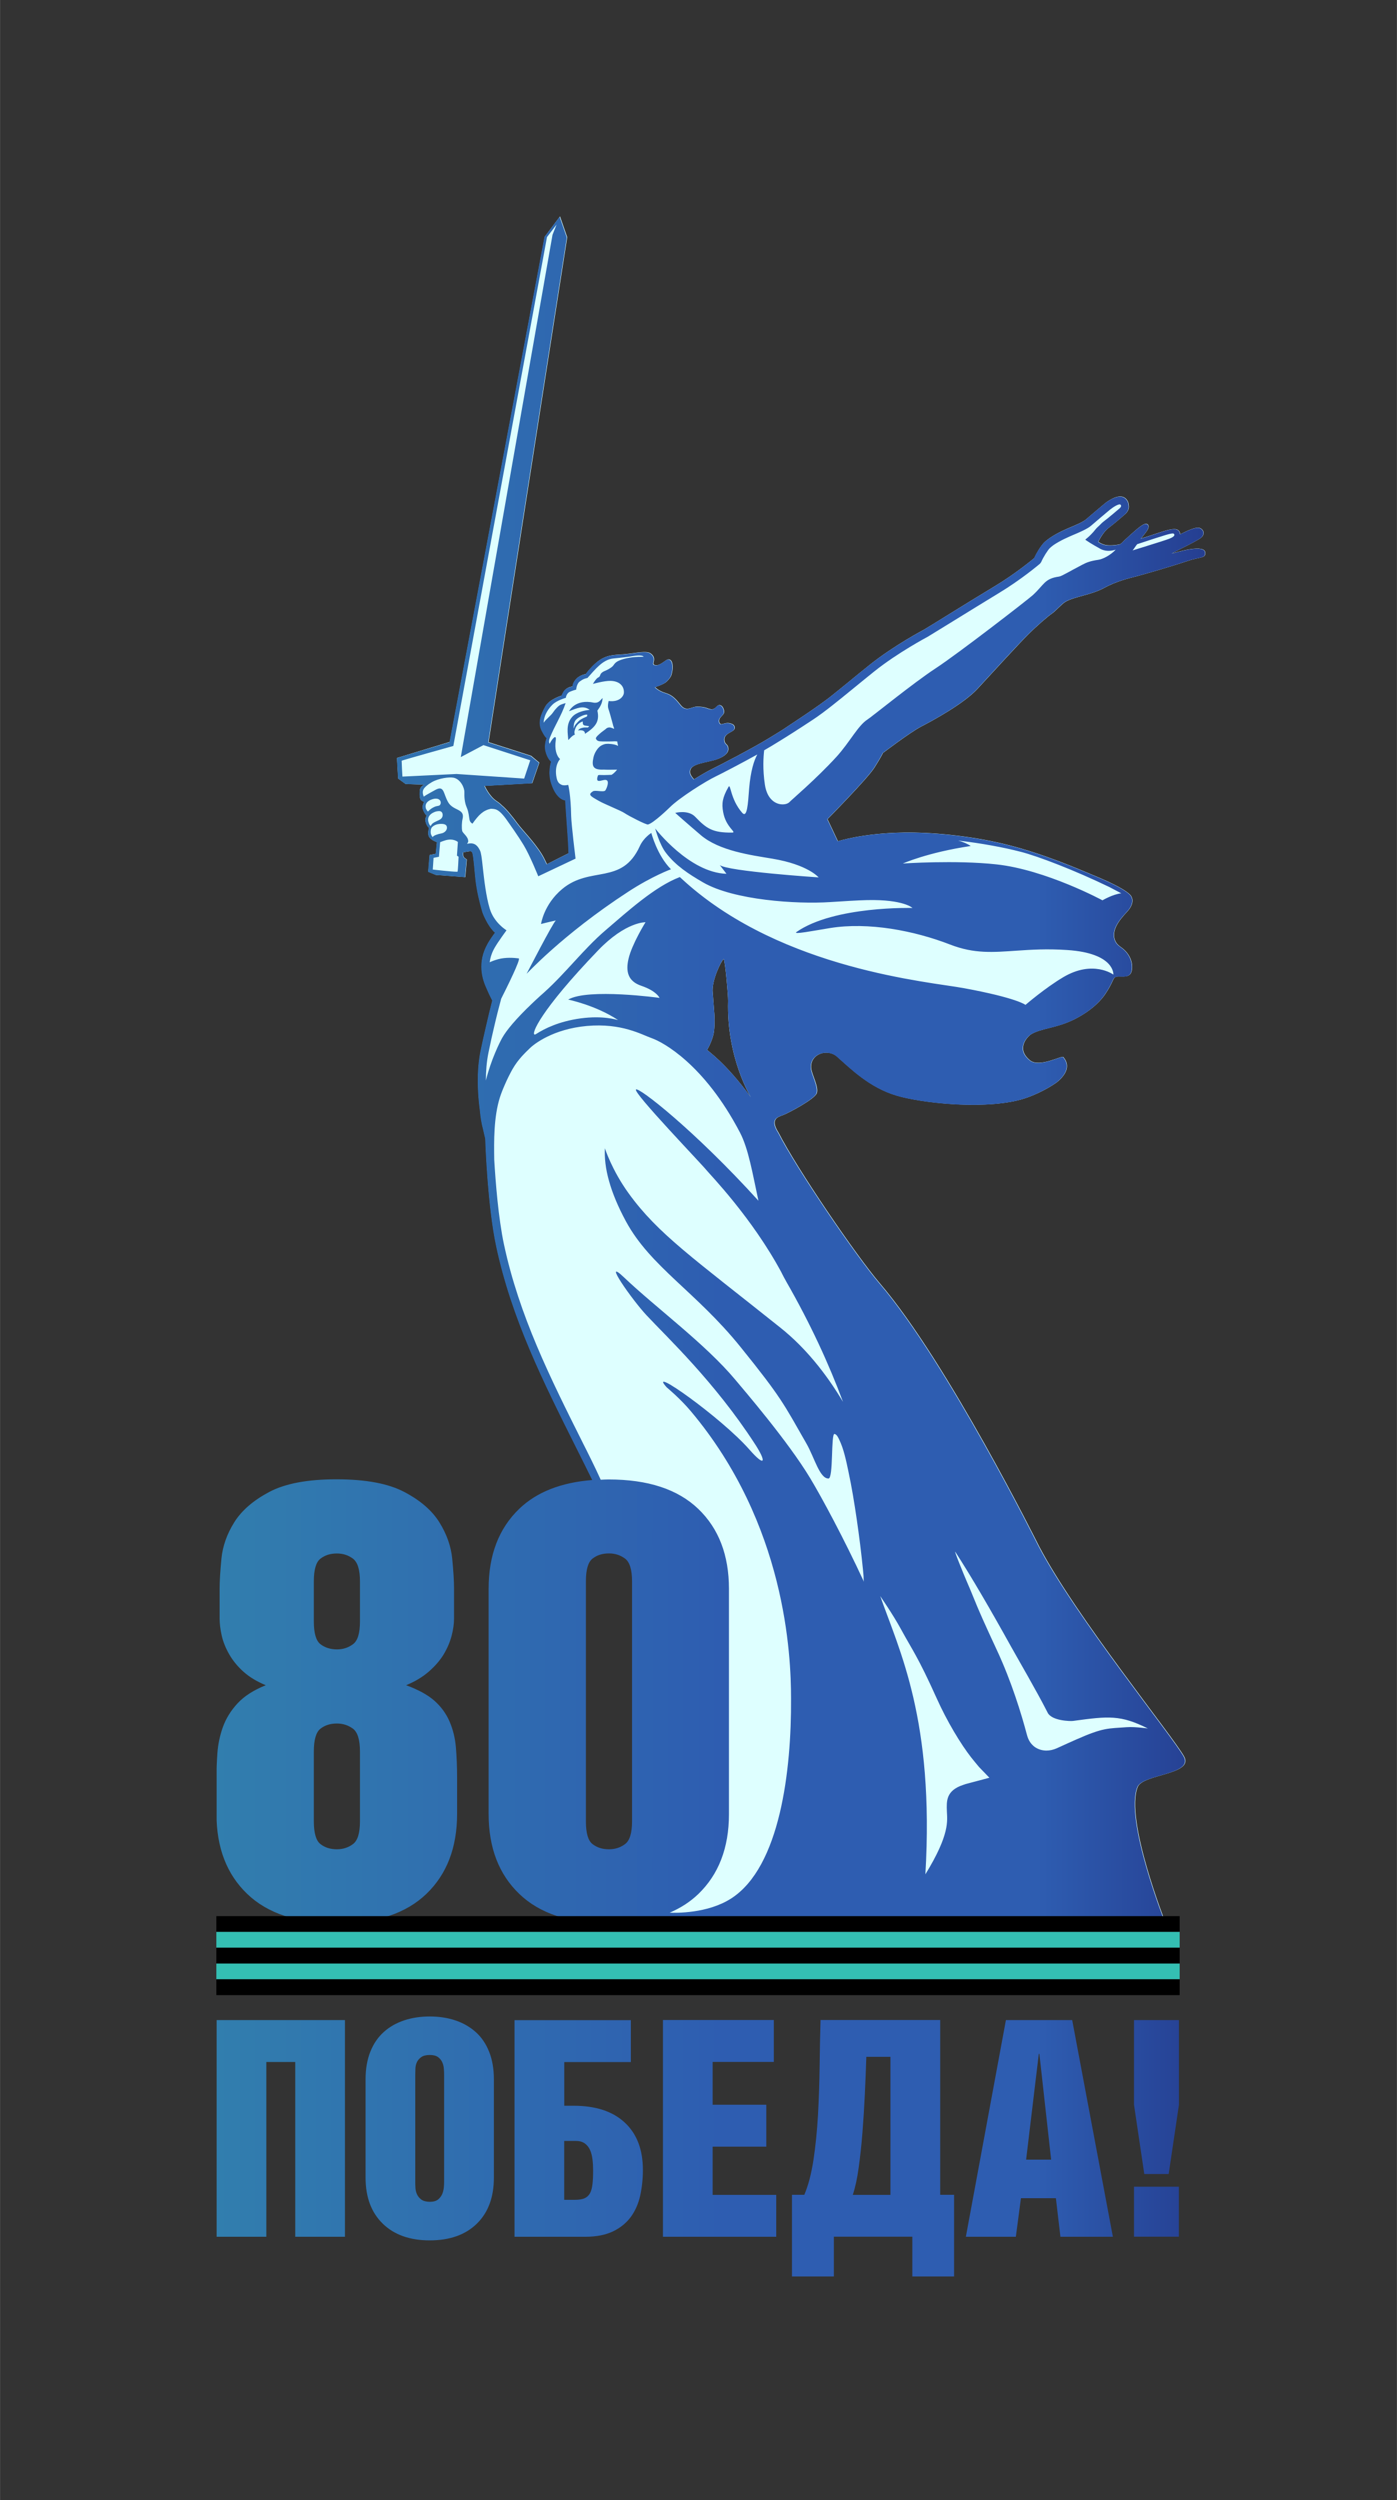 <svg version="1.1" xmlns="http://www.w3.org/2000/svg" xmlns:xlink="http://www.w3.org/1999/xlink" width="196.97px" height="352.44px" viewBox="0,0,143.062,256"><rect x="0" y="0" width="143.062" height="256" fill="#333333" stroke="none"/><defs><clipPath id="clip-1"><rect x="0" y="0" width="196.97" height="352.44" id="SVGID_00000004512066061304615810000003440807674792003775_" fill="none"></rect></clipPath><clipPath id="clip-2"><path d="M159.97,315.46h6.33v-7.05h-6.33zM30.56,284.91v30.56h7.01v-24.65h4.08v24.65h7.01v-30.56zM79.59,301.95h1.61c0.54,0 0.97,0.12 1.3,0.36c0.33,0.24 0.57,0.55 0.74,0.93c0.17,0.38 0.28,0.82 0.34,1.32c0.06,0.5 0.09,1.01 0.09,1.55c0,0.77 -0.03,1.41 -0.09,1.93c-0.06,0.52 -0.17,0.95 -0.34,1.27c-0.17,0.33 -0.43,0.57 -0.76,0.72c-0.34,0.16 -0.81,0.23 -1.4,0.23h-1.49zM72.58,284.91v30.56h9.99c1.56,0 2.86,-0.26 3.91,-0.76c1.05,-0.51 1.88,-1.19 2.51,-2.04c0.62,-0.85 1.06,-1.85 1.32,-3c0.25,-1.15 0.38,-2.36 0.38,-3.63c0,-2.86 -0.85,-5.09 -2.55,-6.67c-1.7,-1.59 -4.11,-2.38 -7.22,-2.38h-1.32v-6.16h9.39v-5.91h-16.41zM93.52,284.91v30.56h15.98v-5.91h-8.97v-6.8h7.57v-5.91h-7.57v-6.04h8.63v-5.91h-15.64zM121.13,305.73c0.21,-1.53 0.39,-3.17 0.53,-4.93c0.14,-1.76 0.25,-3.56 0.34,-5.42c0.08,-1.86 0.16,-3.62 0.21,-5.29h3.4v19.47h-5.31c0.34,-1.02 0.62,-2.3 0.83,-3.83M115.75,284.91c-0.06,2.04 -0.1,4.22 -0.13,6.54c-0.03,2.32 -0.11,4.61 -0.23,6.86c-0.13,2.25 -0.34,4.36 -0.64,6.33c-0.3,1.97 -0.73,3.6 -1.29,4.91h-1.74v11.52h5.91v-5.61h11.07v5.61h5.89v-11.52h-1.96v-24.65h-16.88zM146.54,289.67h0.08l1.66,14.92h-3.53zM141.9,284.91l-5.65,30.56h7.05l0.72,-5.44h4.93l0.64,5.44h7.4l-5.74,-30.56zM159.97,284.91v11.94l1.45,9.77h3.44l1.45,-9.77v-11.94zM59.43,310.22c-0.28,-0.21 -0.49,-0.47 -0.62,-0.77c-0.13,-0.3 -0.2,-0.61 -0.21,-0.94c-0.02,-0.32 -0.02,-0.59 -0.02,-0.79v-15.09c0,-0.26 0.01,-0.55 0.02,-0.87c0.01,-0.32 0.08,-0.63 0.21,-0.91c0.13,-0.28 0.33,-0.52 0.62,-0.72c0.28,-0.2 0.68,-0.3 1.19,-0.3c0.51,0 0.9,0.1 1.17,0.3c0.27,0.2 0.47,0.44 0.59,0.72c0.13,0.28 0.21,0.59 0.23,0.91c0.03,0.33 0.04,0.62 0.04,0.87v15.09c0,0.2 -0.01,0.46 -0.04,0.79c-0.03,0.33 -0.11,0.64 -0.23,0.94c-0.13,0.3 -0.33,0.55 -0.59,0.77c-0.27,0.21 -0.66,0.32 -1.17,0.32c-0.51,-0.01 -0.9,-0.11 -1.19,-0.32M57.01,284.95c-1.11,0.37 -2.06,0.91 -2.87,1.64c-0.81,0.72 -1.44,1.64 -1.89,2.76c-0.45,1.12 -0.68,2.42 -0.68,3.89v13.9c0,2.75 0.81,4.91 2.42,6.48c1.61,1.57 3.83,2.36 6.63,2.36c2.83,0 5.05,-0.79 6.65,-2.36c1.6,-1.57 2.4,-3.73 2.4,-6.48v-13.9c0,-1.47 -0.23,-2.77 -0.68,-3.89c-0.45,-1.12 -1.08,-2.04 -1.89,-2.76c-0.81,-0.72 -1.76,-1.27 -2.87,-1.64c-1.1,-0.37 -2.31,-0.55 -3.61,-0.55c-1.3,0 -2.51,0.18 -3.61,0.55M45.21,260.09c-0.63,-0.49 -0.94,-1.56 -0.94,-3.23v-9.82c0,-1.66 0.31,-2.74 0.94,-3.23c0.63,-0.49 1.4,-0.73 2.31,-0.73c0.86,0 1.61,0.25 2.27,0.73c0.65,0.49 0.99,1.56 0.99,3.23v9.82c0,1.67 -0.33,2.74 -0.99,3.23c-0.66,0.49 -1.42,0.73 -2.27,0.73c-0.91,0 -1.68,-0.24 -2.31,-0.73M45.21,231.9c-0.63,-0.49 -0.94,-1.56 -0.94,-3.21v-5.65c0,-1.66 0.31,-2.73 0.94,-3.21c0.63,-0.49 1.4,-0.73 2.31,-0.73c0.86,0 1.61,0.24 2.27,0.73c0.65,0.49 0.99,1.56 0.99,3.21v5.65c0,1.66 -0.33,2.73 -0.99,3.21c-0.66,0.49 -1.42,0.73 -2.27,0.73c-0.91,-0.01 -1.68,-0.25 -2.31,-0.73M37.97,210.43c-2.26,1.2 -3.9,2.63 -4.93,4.28c-1.03,1.66 -1.63,3.36 -1.8,5.1c-0.17,1.74 -0.26,3.16 -0.26,4.24v4.2c0,0.74 0.1,1.56 0.3,2.44c0.2,0.89 0.56,1.77 1.07,2.66c0.51,0.88 1.18,1.7 2.01,2.44c0.83,0.74 1.87,1.37 3.13,1.89c-1.71,0.69 -3.04,1.54 -3.99,2.57c-0.95,1.03 -1.63,2.14 -2.06,3.34c-0.43,1.2 -0.68,2.42 -0.77,3.64c-0.09,1.23 -0.13,2.38 -0.13,3.47v5.14c0,4.74 1.44,8.5 4.33,11.27c2.88,2.77 7.1,4.16 12.64,4.16c5.54,0 9.75,-1.38 12.64,-4.16c2.88,-2.77 4.33,-6.53 4.33,-11.27v-5.14c0,-1.54 -0.06,-2.97 -0.17,-4.28c-0.11,-1.31 -0.42,-2.53 -0.9,-3.64c-0.49,-1.12 -1.2,-2.09 -2.14,-2.92c-0.94,-0.83 -2.27,-1.55 -3.98,-2.18c1.26,-0.52 2.33,-1.16 3.21,-1.93c0.88,-0.77 1.59,-1.59 2.1,-2.44c0.51,-0.86 0.88,-1.73 1.11,-2.61c0.23,-0.89 0.34,-1.7 0.34,-2.44v-4.2c0,-1.08 -0.09,-2.5 -0.26,-4.24c-0.17,-1.74 -0.77,-3.44 -1.8,-5.1c-1.03,-1.66 -2.67,-3.09 -4.93,-4.28c-2.26,-1.2 -5.44,-1.8 -9.56,-1.8c-4.09,-0.01 -7.27,0.59 -9.53,1.79M90.25,119.35c-2.54,5.55 -6.96,2.7 -10.96,6.05c-2.59,2.17 -2.97,4.92 -2.97,4.92c0,0 1.11,-0.29 2.09,-0.5c-0.47,0.42 -4.02,7.34 -4.12,7.51c-0.1,0.17 4.95,-5.46 14.36,-11.58c3.38,-2.2 6,-3.15 6,-3.15c-1.96,-1.96 -2.77,-5.12 -2.77,-5.12c0,0 -1.07,0.64 -1.63,1.87M81.24,101.53c0.39,-0.43 1.12,-0.69 1.35,-0.73c0.23,-0.04 0.27,0.03 0.27,0.03c-0.02,0.08 -0.05,0.15 -0.07,0.23c0,0 -0.83,0.31 -1.16,0.65c-0.34,0.34 -0.54,0.57 -0.6,0.75c-0.05,0.18 -0.1,0.28 -0.1,0.28c0,0 -0.08,-0.77 0.31,-1.21M83.8,99.11c-2.68,-0.59 -3.53,1.2 -3.53,1.2c1.08,-0.4 1.99,-0.89 2.92,-0.19c-0.62,0.06 -1.86,0.26 -2.52,1.04c-0.88,1.04 -0.55,2.34 -0.51,3.18c0.01,0.14 0.46,-0.59 0.93,-0.72c-0.09,-0.31 -0.08,-0.43 0.04,-0.78c0.16,-0.56 0.64,-0.96 1.08,-1.09c-0.05,0.67 0.25,0.56 0.9,0.66c-0.05,0.07 -0.1,0.13 -0.16,0.19c-0.08,0 -0.17,0 -0.25,0c-0.17,0 -0.33,0 -0.49,0.04c-0.22,0.05 -0.47,0.1 -0.67,0.38c0.6,-0.09 1,0.04 0.98,0.48c1.43,-0.94 2.11,-1.69 1.75,-3.27c0.43,-0.6 0.69,-1.04 0.74,-1.79c-0.43,0.44 -0.57,0.72 -1.21,0.67M124.17,225.11c0,0 1.81,2.62 2.9,4.62c1.61,2.97 2.39,3.85 5.08,9.83c1.46,3.25 3.37,6.4 4.83,8.28c0.46,0.59 0.86,1.05 1.16,1.41l1.43,1.48l-3.35,0.89c-0.11,0.04 -0.23,0.08 -0.35,0.12c-2.43,0.8 -2.35,2.3 -2.3,3.7c0.05,1.35 0.46,3.23 -3.03,8.91c1.28,-21.76 -3.68,-31.57 -6.37,-39.24M83.59,260.09c-0.63,-0.48 -0.94,-1.56 -0.94,-3.22v-33.83c0,-1.66 0.31,-2.73 0.94,-3.22c0.63,-0.49 1.4,-0.73 2.31,-0.73c0.86,0 1.61,0.24 2.27,0.73c0.66,0.49 0.99,1.56 0.99,3.22v33.83c0,1.66 -0.33,2.73 -0.99,3.22c-0.66,0.49 -1.41,0.73 -2.27,0.73c-0.91,0 -1.68,-0.24 -2.31,-0.73M144.88,244.73c-0.79,-2.99 -2.19,-7.57 -4.25,-11.99c-3.25,-6.98 -2.88,-6.55 -4.31,-9.83c-0.24,-0.55 -1.87,-4.52 -1.54,-4.01c2.21,3.41 4.93,8.08 7.82,13.29c1.02,1.84 3.7,6.42 5.19,9.37c0.59,1.16 3.24,1.21 3.57,1.16c5.02,-0.69 6.7,-0.87 10.56,1.06c0,0 -0.36,-0.05 -0.86,-0.1c-0.65,-0.07 -1.52,-0.13 -2.13,-0.08c-2.63,0.2 -3.23,0.02 -7.14,1.75c-0.56,0.25 -1.64,0.73 -2.73,1.23c-0.47,0.21 -0.97,0.32 -1.45,0.32c-1.22,-0.01 -2.34,-0.7 -2.73,-2.17M82.26,203.59c-4.63,-9.24 -9.01,-17.98 -11.17,-28.09c-0.78,-3.68 -1.18,-8.72 -1.37,-11.93c-0.04,-2.64 -0.08,-6 0.8,-8.8c0.26,-0.83 0.98,-2.57 1.79,-4c0.82,-1.43 1.83,-2.33 2.4,-2.9c0.61,-0.61 3.31,-2.74 8.08,-3.17c4.9,-0.44 7.72,1.22 9.19,1.74c1.43,0.5 7.32,3.56 12.4,13.28c1.21,2.31 1.78,5.79 2.61,9.63c-9.01,-9.93 -16.98,-16.15 -17.28,-15.68c-0.34,0.52 9.23,10.46 9.97,11.39c0.43,0.54 6.44,6.71 10.59,14.47c0.01,0.02 0.02,0.03 0.02,0.05c0.2,0.4 0.41,0.79 0.63,1.18c3.4,5.93 6.01,11.61 8,16.96c-2.39,-4.01 -5.32,-7.67 -8.85,-10.48c-12.25,-9.78 -17.24,-13.2 -21.38,-18.92c-2.39,-3.3 -3.36,-6.37 -3.36,-6.37c-0.15,2.69 0.69,6.1 2.97,10.31c3.47,6.41 9.87,9.92 16.15,17.7c5.84,7.23 6.12,8.07 9.3,13.62c1.14,1.98 1.86,4.95 3.12,4.95c0.72,0 0.32,-6.42 0.86,-6.29c0.31,0.07 0.52,0.52 0.64,0.77c0.67,1.38 0.98,2.97 1.3,4.46c0.48,2.24 0.85,4.5 1.18,6.77c0.35,2.38 0.65,4.78 0.89,7.18c0.03,0.29 0.06,0.58 0.08,0.87c0.02,0.23 -0.02,0.63 0.07,0.84c-2.87,-6.2 -5.96,-11.92 -7.57,-14.6c-3.16,-5.27 -9.46,-12.57 -10.59,-13.93c-4.24,-5.07 -11.19,-10.15 -15.68,-14.42c-3.23,-3.07 1.09,3.12 3.15,5.32c2.9,3.11 9.58,9.35 15.29,18.15c1.62,2.49 1.53,3.41 -0.77,0.8c-3.99,-4.54 -14.63,-12.05 -11.66,-8.77c0,0 1.87,1.54 3.39,3.35c13.4,15.93 14.14,34.39 14.14,40.54c0.06,10.02 -1.51,23.73 -8.45,28.19c-3.33,2.14 -7.85,2.04 -8.67,2c1.55,-0.66 2.89,-1.53 4.03,-2.62c2.88,-2.77 4.33,-6.53 4.33,-11.27v-31.79c0,-4.74 -1.44,-8.5 -4.33,-11.27c-2.89,-2.77 -7.1,-4.15 -12.64,-4.15c-0.38,0 -0.75,0.02 -1.12,0.04c-0.79,-1.74 -1.63,-3.43 -2.48,-5.11M99.76,148.06c0.22,-0.37 0.86,-1.6 0.97,-2.66c0.12,-1.14 0.08,-2.08 0,-2.94c-0.08,-0.86 -0.14,-2.03 -0.19,-2.48c-0.18,-1.59 1.15,-4.42 1.55,-4.74c0.23,0.49 0.64,5.22 0.62,5.92c-0.24,8.06 3.22,13.6 3.22,13.6c-3.69,-5.04 -6.09,-6.49 -6.17,-6.7M84.39,134.02c3.89,-4.04 6.67,-3.95 6.67,-3.95c0,0 -1.93,3.1 -2.4,5.17c-0.42,1.81 -0.06,3.17 1.82,3.8c2.15,0.73 2.56,1.7 2.56,1.7c0,0 -10.09,-1.39 -12.89,0.24c0,0 3.91,0.8 7.04,2.89c-0.23,-0.04 -2.09,-0.67 -5.28,-0.24c-3.07,0.42 -5.11,1.45 -6.29,2.21c-0.07,0.04 -0.13,0.07 -0.18,0.07c-0.57,0.01 0.71,-3.32 8.95,-11.89M136.93,119.32c-0.42,-0.3 -1.03,-0.56 -1.76,-0.77c3.32,0.39 6.35,0.95 8.83,1.59c2.41,0.62 7.49,2.55 12.52,4.98c0.32,0.16 1.11,0.58 1.65,0.87c-1.21,0.14 -2.65,0.99 -2.65,0.99c0,0 -7.98,-4.31 -14.96,-5.07c-5.77,-0.63 -13.2,-0.12 -13.2,-0.12c0,0 3.46,-1.56 9.57,-2.47M61.05,122.64l0.11,-1.65l0.76,-0.15l0.17,-2.06c0.25,-0.1 0.62,-0.24 0.8,-0.28c1.1,-0.3 1.7,0.25 1.7,0.25l-0.13,1.93l0.23,0.15c0,0 -0.08,1.96 -0.15,2.11c0,0.01 -0.05,0.01 -0.12,0.01c-0.61,0.01 -3.37,-0.31 -3.37,-0.31M60.76,117.49c-0.06,-0.7 0.25,-0.89 0.25,-0.89c0,0 0.41,-0.44 1.34,-0.4c0.62,0.03 0.7,0.31 0.7,0.56c0,0.35 -0.35,0.71 -0.81,0.79c-0.44,0.07 -1.18,0.31 -1.2,0.53c-0.1,-0.13 -0.25,-0.34 -0.28,-0.59M60.44,115.94c-0.32,-1.08 0.97,-1.5 1.23,-1.52c0.21,-0.02 0.54,-0.1 0.71,0.22c0.07,0.14 0.22,0.7 -0.43,1.01c-0.63,0.3 -0.83,0.35 -1.05,0.62c-0.05,0.06 -0.14,0.2 -0.13,0.24c-0.14,-0.1 -0.23,-0.22 -0.33,-0.57M60.07,114c-0.26,-1.03 0.98,-1.33 1.3,-1.36c0.22,-0.02 0.53,0.01 0.72,0.27c0.08,0.11 0.14,0.34 0.02,0.56c-0.14,0.24 -0.4,0.17 -0.67,0.27c-0.53,0.19 -0.89,0.53 -1.07,0.72c-0.14,-0.13 -0.28,-0.37 -0.3,-0.46M77.94,99.38c0.59,-0.6 1.88,-0.96 1.88,-0.96c0,0 0.06,-0.62 0.56,-0.85c0.37,-0.17 0.9,-0.31 0.9,-0.31c0,0 0.04,-0.79 0.5,-1.14c0.46,-0.35 0.72,-0.42 1.09,-0.5c0.99,-1.07 2.11,-2.61 3.66,-2.75c1.17,-0.11 2.35,-0.26 2.89,-0.36c0.14,-0.03 1.23,-0.18 1.37,0.12c-0.94,-0.01 -2.1,0.05 -3.19,0.43c-0.9,0.32 -0.93,0.66 -1.18,0.91c-0.25,0.25 -0.78,0.53 -1.03,0.63c-0.25,0.09 -0.53,0.25 -0.66,0.47c-0.12,0.22 -0.06,0.34 -0.37,0.5c-0.31,0.16 -0.72,0.89 -0.72,0.89c0,0 1.62,-0.46 2.5,-0.43c1.19,0.03 1.91,0.68 1.87,1.66c-0.02,0.53 -0.66,1.37 -2.15,1.18c0,0 -0.19,0.65 -0.04,1.09c0.14,0.4 0.42,1.39 0.56,1.93c0.02,0.1 0.05,0.2 0.08,0.3c0.01,0.04 0.01,0.06 0.01,0.06v0.01c0.05,0.16 0.1,0.32 0.15,0.45c0.04,0.13 -0.07,0.06 -0.25,-0.02c-0.24,-0.1 -0.61,-0.2 -0.96,0.16l-0.61,0.46c-0.3,0.27 -0.83,0.68 -0.73,0.89c0.1,0.21 0.23,0.31 0.52,0.35c0.27,0.04 1.74,0.03 2.17,0c0.11,0.01 0.21,0.01 0.31,0.02v0.01c-0.01,0.01 0.05,0.26 0.12,0.62c-0.53,-0.3 -1.52,-0.31 -1.55,-0.29c-0.28,-0.01 -0.53,0.09 -0.8,0.23c-0.45,0.23 -0.96,0.95 -1.12,1.67c-0.3,1.36 -0.01,1.81 1.54,1.73l0.01,0.01c0.72,0.03 1.08,0 1.63,0c0.05,0 0.1,-0.01 0.15,-0.01c-0.35,0.5 -0.78,0.74 -0.78,0.74c0,0 -0.35,0.01 -0.49,0.02c-0.38,0.02 -0.67,0.01 -0.89,0.01c-0.35,-0.01 -0.51,-0.03 -0.55,0.09c-0.3,0.89 0.13,0.78 0.59,0.67c0.32,-0.08 0.66,-0.15 0.78,0.11c0.12,0.28 -0.07,0.91 -0.31,1.29c-0.11,0.17 -0.52,0.14 -0.92,0.1c-0.35,-0.03 -0.69,-0.06 -0.84,0.04c-0.74,0.47 -0.37,0.66 0.82,1.34c0.84,0.48 3.16,1.39 3.66,1.74c0.5,0.35 3.04,1.66 3.29,1.6c0.8,-0.21 2.98,-2.33 3.04,-2.39c1.42,-1.43 5.22,-3.77 6.39,-4.33c0.95,-0.46 3.74,-1.91 5.99,-3.16c-0.46,0.84 -0.94,2.29 -1.15,4.78c-0.17,2.27 -0.29,4.23 -0.98,3.45c-1.71,-1.95 -1.61,-4.22 -1.94,-3.65c-0.86,1.52 -0.97,2.33 -0.75,3.54c0.39,2.21 2.01,2.89 1.26,2.9c-2.76,0.03 -3.62,-0.58 -5.19,-2.22c-1,-1.05 -2.83,-0.56 -2.83,-0.56c0,0 1.55,1.38 3.6,3.13c2.62,2.24 7.13,2.83 10.11,3.33c5.03,0.84 6.52,2.64 6.52,2.64c0,0 -12.86,-0.86 -13.94,-1.74l0.94,1.23c-5.26,-0.15 -10.05,-6.39 -10.05,-6.39c0,0 0.58,2.26 1.55,3.49c1.36,1.74 3.1,2.9 5.21,4.12c4.32,2.5 13.14,3.08 17.91,2.77c1.86,-0.12 3.89,-0.25 5.23,-0.28c5.16,-0.11 6.39,1.11 6.39,1.11c0,0 -11.04,-0.31 -16.35,3.38c-0.62,0.43 2.43,-0.18 4.74,-0.55c5.39,-0.87 11.84,0.36 16.92,2.33c3.43,1.33 6.06,1.09 9.43,0.86c2,-0.14 4.26,-0.28 7.09,-0.09c6.76,0.45 6.51,3.47 6.51,3.47c0,0 -2.88,-2.14 -7.1,0.38c-2.57,1.53 -5.3,3.89 -5.3,3.89c0,0 -1.14,-0.97 -8.74,-2.37c-4.83,-0.89 -25.42,-2.61 -39.23,-14.94c-0.29,-0.26 -0.55,-0.5 -0.79,-0.72c-3.48,1.32 -7.26,4.74 -10.59,7.6c-2.98,2.57 -5.52,5.94 -8.52,8.64c0,0 -4.63,4.01 -5.99,6.52c-0.32,0.58 -1.54,3.02 -2.26,5.94c0,-1.29 0.1,-2.62 0.36,-3.9c0.28,-1.4 0.56,-2.63 0.81,-3.69c0.3,-1.32 0.67,-2.75 0.99,-3.95c0.8,-1.59 2.82,-5.65 2.47,-5.69c-0.71,-0.09 -1.86,-0.17 -2.91,0.12c-0.47,0.13 -0.86,0.28 -1.18,0.43c0.08,-0.65 0.29,-1.34 0.71,-2.07c0.47,-0.82 1.66,-2.44 1.66,-2.44c0,0 -1.76,-1.05 -2.36,-3.04c-0.54,-1.79 -0.79,-4.1 -0.98,-5.79c-0.15,-1.42 -0.24,-2.11 -0.41,-2.45c-0.29,-0.58 -0.68,-1.09 -1.55,-0.96c-0.08,0.01 -0.18,0.03 -0.27,0.04c0.09,-0.12 0.17,-0.24 0.17,-0.33c0.02,-0.69 -0.78,-1.15 -0.85,-1.49c-0.09,-0.41 -0.06,-1.23 0.05,-1.68c0.37,-1.5 -1.31,-1.1 -2.04,-2.38c-0.69,-1.22 -0.54,-2.41 -1.78,-1.73c-0.47,0.26 -1.31,0.71 -1.66,0.96c-0.34,-0.92 0.02,-1.24 0.74,-1.79c0.15,-0.1 0.33,-0.21 0.44,-0.27c0.98,-0.55 2.44,-0.73 3.04,-0.61c0.95,0.19 1.54,1.4 1.52,2.04c-0.02,0.63 0.02,1.44 0.32,2.13c0.3,0.68 0.33,1.4 0.41,1.78c0.08,0.38 0.41,0.53 0.41,0.53c0.89,-1.26 1.51,-1.87 2.59,-2.1c0.6,0.04 1.09,-0.09 2.34,1.71c0.24,0.35 1.45,2.02 2.31,3.45c0.86,1.42 2.04,4.36 2.04,4.36l5.26,-2.49c0,0 -0.6,-4.88 -0.62,-6.03c-0.05,-2.99 -0.41,-4.37 -0.41,-4.37c0,0 -0.67,0.17 -1,-0.04c-0.15,-0.09 -0.49,-0.21 -0.64,-0.94c-0.38,-1.81 0.49,-2.66 0.49,-2.66c-0.52,-0.45 -0.79,-1.42 -0.61,-2.66c0.13,-0.89 -0.49,-0.27 -0.86,0.5c-0.13,-0.18 -0.12,-0.49 0.04,-0.88c0.67,-1.67 1.64,-3.13 2.21,-4.85c0,0 -0.35,0.08 -0.68,0.22c-0.32,0.14 -0.74,0.57 -1.14,1.15c-0.27,0.4 -0.92,0.87 -1.28,1.39c0,-0.11 0,-1.3 1.25,-2.55M160.42,76.75c0,0 1.76,-0.58 2.66,-0.87c2.3,-0.74 2.48,-0.74 2.57,-0.5c0.11,0.27 -0.47,0.51 -0.78,0.63c-0.76,0.29 -4.61,1.46 -5.1,1.62c0.28,-0.32 0.37,-0.55 0.65,-0.88M107.9,110.67c-0.33,-2.16 -0.21,-3.96 -0.1,-4.85c0.38,-0.22 0.74,-0.43 1.04,-0.61c2.21,-1.34 3.64,-2.26 5.84,-3.71c1.58,-1.04 3.5,-2.61 5.73,-4.43c0.96,-0.78 1.95,-1.6 2.98,-2.42c3.3,-2.63 7.44,-4.82 7.51,-4.86c0.93,-0.57 2.22,-1.36 3.68,-2.26c1.94,-1.2 4.19,-2.58 6.29,-3.86c3.22,-1.94 5.73,-4.08 5.84,-4.17l0.15,-0.2c0.35,-0.79 0.95,-1.71 1.21,-1.97c0.59,-0.62 2.01,-1.31 2.81,-1.66l0.44,-0.19c0.92,-0.39 2.06,-0.87 2.59,-1.33c0.54,-0.47 2.27,-1.94 2.65,-2.25c0.49,-0.4 1.24,-0.85 1.46,-0.75c0.01,0.01 0.32,0.16 -0.05,0.52c-0.02,0.01 -1.64,1.41 -2.18,1.8c-0.26,0.19 -0.49,0.41 -0.69,0.63c-0.21,0.19 -0.42,0.38 -0.55,0.55c-0.93,1.17 -1.53,1.43 -1.43,1.49c0.82,0.57 1.93,1.17 1.93,1.17c0.81,0.52 1.71,0.42 2.34,0.21c-0.73,0.79 -1.84,1.36 -2.49,1.44c-1.06,0.15 -1.62,0.37 -2.21,0.68c-1.63,0.84 -2.89,1.62 -3.29,1.68c-2.08,0.29 -2.06,1.11 -3.72,2.63c-0.69,0.63 -10.54,8.25 -13.69,10.31c-3.15,2.06 -8.99,6.82 -9.62,7.22c-1.34,0.85 -2.53,3.25 -4.4,5.29c-2.85,3.11 -6.3,6.03 -6.6,6.35c-0.19,0.2 -0.55,0.33 -0.97,0.33c-0.94,0 -2.18,-0.66 -2.5,-2.78M56.66,107.29c0.27,-0.12 7.29,-2.08 7.29,-2.08l13.21,-71.77l1.35,-1.76l-0.57,1.44l-12.94,73.66l3.2,-1.69l6.6,2.14l-0.86,2.58l-9.54,-0.65l-7.63,0.37c-0.03,-0.42 -0.1,-1.74 -0.11,-2.24M78.94,30.58l-0.03,0.02v0.02l-2.11,2.81l-13.39,71.25l-7.43,2.23l0.17,2.9l1.01,0.74l0.03,0.03l2.64,0.09c-0.24,0.13 -0.58,0.37 -0.62,0.79c-0.04,0.42 -0.08,1.21 0.22,1.43c0.29,0.21 0.4,0.2 0.4,0.2c0,0 -0.38,0.56 -0.16,1.15c0.22,0.59 0.51,0.81 0.51,0.81c0,0 -0.33,0.37 -0.13,0.97c0.2,0.61 0.46,0.76 0.46,0.76c0,0 -0.3,0.89 0.06,1.34c0.37,0.46 1.05,0.66 1.05,0.66l-0.17,1.64l-0.87,0.18l-0.2,2.36l1.06,0.44l4.16,0.32l0.22,-2.48c0,0 -0.38,-0.26 -0.45,-0.39c-0.07,-0.13 -0.07,-0.39 -0.05,-0.62c0.19,-0.04 0.54,-0.12 0.87,-0.16c0.23,-0.03 0.35,0.02 0.44,0.25c0.19,0.73 0.29,2.43 0.43,3.73c0.18,1.6 0.55,3.12 0.97,4.59c0.02,0.08 0.73,2 1.79,2.91c-0.29,0.38 -0.7,0.96 -1.01,1.5c-1.56,2.73 -0.79,5.08 -0.12,6.51c0.22,0.52 0.47,1.04 0.74,1.56c-0.5,1.92 -1.37,5.75 -1.65,7.12c-0.58,2.9 -0.41,6.01 -0.09,8.39c0.08,0.9 0.22,1.82 0.45,2.64c0.14,0.67 0.26,1.13 0.3,1.3c0.03,0.85 0.35,9.56 1.54,15.17c2.19,10.26 6.6,19.05 11.26,28.37c0.77,1.53 1.54,3.07 2.3,4.63c-4.39,0.35 -7.82,1.69 -10.28,4.05c-2.89,2.77 -4.33,6.53 -4.33,11.27v31.79c0,4.74 1.44,8.5 4.33,11.27c2.88,2.77 7.1,4.16 12.64,4.16c2.71,0 5.1,-0.34 7.17,-1l-0.14,0.59l1.18,0.01c-0.04,0.01 -0.08,0.01 -0.12,0.02c0,0 20.08,0.11 38.81,0.21l29.87,0.18c0.03,0 0.05,-0.01 0.08,-0.02c0.83,0.01 1.4,0.01 1.64,0.01c0,0 -5.83,-14.72 -3.94,-19.25c0.75,-1.8 7.92,-1.72 6.54,-4.26c-1.52,-2.79 -15.26,-19.71 -20.48,-29.69c-0.15,-0.28 -12.85,-25.82 -22.42,-37.03c-3.41,-3.99 -11.74,-16.22 -14.32,-21.29c-1.19,-1.85 -0.18,-2.18 0.61,-2.46c0.74,-0.27 4.46,-2.23 4.78,-3.08c0.33,-0.86 -0.68,-2.61 -0.77,-3.51c-0.22,-2.06 2.31,-2.87 3.66,-1.67c1.89,1.66 4.57,4.37 8.42,5.5c3.32,0.98 11.56,1.97 17.03,0.68c2.59,-0.61 5.18,-2.21 5.76,-2.73c1.32,-1.18 1.6,-2.35 0.7,-3.39c-0.09,-0.1 -0.69,0.15 -1.45,0.4c-1.07,0.35 -2.46,0.7 -3.24,0.07c-2.19,-1.76 -0.11,-3.51 0.08,-3.63c1.47,-0.92 3.53,-0.85 6.11,-2.12c2.77,-1.36 4.02,-3 4.38,-3.53c1.11,-1.64 1.08,-2.15 1.39,-2.41c0.18,-0.15 0.51,-0.14 0.86,-0.13c0.6,0.02 1.27,0.03 1.49,-0.68c0.2,-0.67 0.13,-1.74 -0.68,-2.74c-0.69,-0.85 -1.34,-0.83 -1.67,-1.79c-0.57,-1.65 1.2,-3.33 1.89,-4.12c0.62,-0.71 0.73,-1.48 0.46,-1.93c0,-0.03 -0.15,-0.86 -5.01,-2.88c-2.52,-1.05 -7.43,-3.22 -12.91,-4.55c-5.03,-1.23 -10.53,-1.69 -14.19,-1.63c-5.85,0.09 -9.3,1.23 -9.3,1.23l-1.47,-3.12c0,0 5.65,-5.72 6.62,-7.27c0.98,-1.55 1.2,-2.06 1.2,-2.06c0,0 3.84,-2.92 5.38,-3.72c1.55,-0.8 6.01,-3.21 7.96,-5.33c1.95,-2.12 5.67,-6.19 7.05,-7.56c1.37,-1.37 2.92,-2.69 3.43,-3.04c0.52,-0.34 1.4,-1.37 1.92,-1.68c1.28,-0.75 3.67,-0.97 5.44,-1.94c1.77,-0.97 3.6,-1.39 4.21,-1.55c1.52,-0.39 5.54,-1.57 7.51,-2.24c1.78,-0.61 2.53,-0.37 2.58,-1.08c0.1,-1.48 -4.14,-0.11 -4.73,0.01c0.54,-0.29 1.03,-0.54 1.22,-0.64c0.74,-0.37 1.39,-0.69 1.73,-0.88c1.07,-0.59 1.38,-0.74 1.51,-1.17c0.11,-0.35 -0.08,-0.72 -0.48,-0.9c-0.36,-0.17 -1.15,0.12 -1.8,0.41c-0.54,0.24 -0.98,0.48 -0.98,0.46c-0.05,-0.4 -0.28,-0.71 -0.79,-0.72c-0.61,-0.01 -1.38,0.23 -2.49,0.61c-1.02,0.35 -2.04,0.67 -2.27,0.73c0.57,-0.68 0.74,-0.94 0.74,-0.94c0,0 0.54,-0.62 0.26,-1.01c-0.08,-0.1 -0.27,-0.17 -0.5,-0.09c-0.48,0.17 -1.37,0.94 -2.87,2.33c-0.19,0.17 -0.27,0.32 -0.56,0.51c-0.57,0.15 -1.61,0.24 -2.16,0.09c-0.44,-0.12 -0.73,-0.28 -0.92,-0.44c0.02,-0.03 0.62,-1.35 1.53,-2.01c0.58,-0.42 2.18,-1.8 2.32,-1.94c0.55,-0.58 0.47,-1.03 0.42,-1.34c-0.05,-0.37 -0.26,-0.7 -0.54,-0.9c-0.97,-0.67 -2.64,0.65 -2.83,0.8c-0.38,0.31 -2.13,1.8 -2.68,2.27c-0.4,0.34 -1.53,0.83 -2.29,1.14l-0.44,0.19c-0.94,0.41 -2.13,1.01 -3,1.77c-0.6,0.51 -1.32,1.83 -1.54,2.33c-0.49,0.41 -2.8,2.3 -5.59,3.98c-2.11,1.27 -4.36,2.66 -6.3,3.86c-1.45,0.9 -2.74,1.69 -3.64,2.24c-0.17,0.09 -4.27,2.26 -7.66,4.96c-1.03,0.82 -2.04,1.64 -2.99,2.43c-0.8,0.65 -1.54,1.26 -2.26,1.83c-2,1.64 -6.52,4.53 -7.02,4.89c-0.67,0.42 -1.36,0.85 -2.16,1.33c-2.14,1.3 -6.65,3.65 -7.9,4.26c-0.49,0.24 -1.37,0.74 -2.35,1.35c-0.03,0.02 -0.07,0.04 -0.1,0.05l-0.03,0.02c-0.25,-0.27 -0.51,-0.65 -0.54,-0.88c-0.19,-1.2 1.48,-1.34 3.25,-1.79c1.19,-0.3 2.15,-0.88 2.14,-1.61c-0.01,-0.68 -0.4,-0.57 -0.53,-1.06c-0.29,-1.15 1.2,-1.25 1.4,-1.78c0.07,-0.18 0.04,-0.56 -0.43,-0.72c-0.47,-0.16 -0.7,-0.12 -1.35,0.06c-0.34,0.1 -0.6,-0.53 -0.19,-0.97c0.41,-0.44 0.59,-0.58 0.46,-1.05c-0.18,-0.66 -0.59,-0.76 -0.84,-0.61c-0.25,0.16 -0.46,0.59 -0.96,0.53c-0.5,-0.06 -0.72,-0.37 -1.98,-0.37c-0.25,0 -0.49,0.07 -0.72,0.15c-0.44,0.15 -0.87,0.29 -1.35,-0.12c-0.44,-0.37 -1.02,-1.56 -2.35,-1.94c-1.01,-0.29 -1.5,-0.84 -1.5,-0.84c0,0 1.24,-0.39 1.63,-0.78c0.72,-0.73 0.67,-0.92 0.79,-1.43c0.05,-0.21 0.25,-1.82 -0.64,-1.7c-0.22,0.03 -1,0.78 -1.5,0.81c-0.5,0.03 -0.58,-0.13 -0.5,-0.41c0.17,-0.6 -0.01,-0.95 -0.43,-1.25c-0.58,-0.42 -2.15,-0.03 -3.5,0.1c-1.34,0.13 -2.37,0 -3.61,0.8c-1.08,0.69 -2.03,2.03 -2.03,2.03c0,0 -0.95,0.06 -1.54,0.93c-0.3,0.44 -0.3,0.81 -0.3,0.81c0,0 -0.89,0.03 -1.31,0.8c-0.23,0.42 -0.22,0.48 -0.22,0.48c0,0 -1.71,0.47 -2.3,1.52c-0.64,1.15 -1.09,2.27 -0.52,3.4c0.47,0.93 0.71,1.07 0.71,1.07c0,0 -0.39,0.91 -0.16,1.84c0.26,1.05 0.72,1.39 0.79,1.48c-0.07,0.24 -0.48,1.56 0.02,3.09c0.78,2.36 1.97,2.36 1.97,2.36c0,0 0.18,2.83 0.31,4.55c0.13,1.71 0.16,2.92 0.16,2.92c-0.03,-0.01 -3.08,1.55 -3.08,1.55c0,0 -0.4,-0.9 -0.71,-1.39c-1.17,-1.88 -2.8,-3.46 -3.48,-4.41c-0.69,-0.94 -1.6,-2.07 -2.18,-2.51c-0.13,-0.14 -0.36,-0.35 -0.77,-0.62c-0.99,-0.66 -1.64,-2.12 -1.64,-2.12l6.71,-0.38l1,-2.89l-1.18,-0.96l-5.99,-1.92c1.03,-6.79 11.09,-71.21 11.09,-71.21l-1.02,-2.94z" id="SVGID_00000161603357565406272470000013027157582705978499_" fill="none"></path></clipPath><linearGradient x1="30.558" y1="175.819" x2="170.123" y2="175.819" gradientUnits="userSpaceOnUse" id="color-1"><stop offset="0" stop-color="#317eae"></stop><stop offset="0.51" stop-color="#2e5db1"></stop><stop offset="0.662" stop-color="#2e5db1"></stop><stop offset="0.83" stop-color="#2e5db1"></stop><stop offset="1" stop-color="#253e91"></stop></linearGradient><clipPath id="clip-3"><rect x="0" y="0" width="196.97" height="352.44" id="SVGID_00000142873517183128959030000004689991965589730948_" fill="none"></rect></clipPath><clipPath id="clip-4"><rect x="0" y="0" width="196.97" height="352.44" id="SVGID_00000142873517183128959030000004689991965589730948_" fill="none"></rect></clipPath><clipPath id="clip-5"><rect x="0" y="0" width="196.97" height="352.44" id="SVGID_00000142873517183128959030000004689991965589730948_" fill="none"></rect></clipPath><clipPath id="clip-6"><rect x="0" y="0" width="196.97" height="352.44" id="SVGID_00000142873517183128959030000004689991965589730948_" fill="none"></rect></clipPath><clipPath id="clip-7"><rect x="0" y="0" width="196.97" height="352.44" id="SVGID_00000142873517183128959030000004689991965589730948_" fill="none"></rect></clipPath></defs><g fill="none" fill-rule="nonzero" stroke="none" stroke-width="1" stroke-linecap="butt" stroke-linejoin="miter" stroke-miterlimit="10" stroke-dasharray="" stroke-dashoffset="0" font-family="none" font-weight="none" font-size="none" text-anchor="none" style="mix-blend-mode: normal"><g transform="translate(-0.005,0) scale(0.726,0.726)"><g><g clip-path="url(#clip-1)"><path d="M165.3,78.06c0.54,-0.29 1.03,-0.54 1.22,-0.64c0.74,-0.37 1.39,-0.69 1.73,-0.88c1.07,-0.59 1.38,-0.74 1.51,-1.17c0.11,-0.35 -0.08,-0.72 -0.48,-0.9c-0.67,-0.31 -2.78,0.92 -2.78,0.87c-0.05,-0.4 -0.28,-0.71 -0.79,-0.72c-0.61,-0.01 -1.38,0.23 -2.49,0.6c-1.02,0.35 -2.04,0.67 -2.27,0.73c0.57,-0.68 0.74,-0.94 0.74,-0.94c0,0 0.54,-0.62 0.26,-1.01c-0.08,-0.11 -0.27,-0.17 -0.5,-0.09c-0.49,0.17 -1.37,0.94 -2.87,2.33c-0.19,0.17 -0.27,0.32 -0.56,0.51c-0.57,0.15 -1.61,0.24 -2.16,0.09c-0.44,-0.12 -0.73,-0.29 -0.92,-0.44c0.03,-0.03 0.62,-1.35 1.53,-2.01c0.58,-0.42 2.18,-1.8 2.33,-1.94c0.55,-0.58 0.47,-1.03 0.42,-1.34c-0.05,-0.37 -0.26,-0.7 -0.54,-0.9c-0.97,-0.67 -2.64,0.65 -2.83,0.8c-0.38,0.31 -2.13,1.8 -2.68,2.27c-0.4,0.34 -1.53,0.83 -2.29,1.14l-0.44,0.19c-0.94,0.41 -2.13,1.02 -3,1.77c-0.6,0.51 -1.32,1.83 -1.54,2.33c-0.49,0.41 -2.8,2.3 -5.59,3.98c-2.11,1.27 -4.36,2.66 -6.3,3.86c-1.45,0.9 -2.73,1.69 -3.64,2.24c-0.17,0.09 -4.27,2.26 -7.66,4.96c-1.03,0.82 -2.03,1.64 -2.99,2.43c-0.8,0.65 -1.54,1.26 -2.26,1.83c-2,1.64 -6.52,4.53 -7.02,4.89c-0.67,0.42 -1.36,0.85 -2.16,1.33c-2.14,1.3 -6.65,3.65 -7.9,4.26c-0.49,0.24 -1.37,0.74 -2.35,1.35c-0.03,0.02 -0.07,0.04 -0.1,0.06l-0.02,0.01c-0.26,-0.27 -0.51,-0.65 -0.54,-0.88c-0.19,-1.2 1.48,-1.34 3.25,-1.79c1.18,-0.3 2.15,-0.88 2.14,-1.61c-0.01,-0.68 -0.4,-0.57 -0.53,-1.06c-0.29,-1.15 1.2,-1.25 1.4,-1.78c0.07,-0.18 0.04,-0.56 -0.43,-0.72c-0.47,-0.16 -0.7,-0.13 -1.35,0.06c-0.34,0.1 -0.6,-0.53 -0.19,-0.97c0.41,-0.44 0.59,-0.58 0.46,-1.05c-0.18,-0.66 -0.59,-0.76 -0.84,-0.61c-0.25,0.15 -0.46,0.59 -0.96,0.53c-0.5,-0.06 -0.72,-0.37 -1.98,-0.37c-0.74,0 -1.34,0.65 -2.07,0.03c-0.44,-0.37 -1.02,-1.56 -2.35,-1.94c-1.01,-0.29 -1.5,-0.84 -1.5,-0.84c0,0 1.24,-0.39 1.63,-0.78c0.72,-0.73 0.67,-0.92 0.79,-1.43c0.05,-0.21 0.25,-1.82 -0.63,-1.7c-0.23,0.03 -1,0.78 -1.5,0.81c-0.5,0.03 -0.58,-0.13 -0.5,-0.41c0.17,-0.6 -0.01,-0.95 -0.43,-1.25c-0.58,-0.42 -2.15,-0.04 -3.5,0.1c-1.33,0.14 -2.36,0.01 -3.61,0.8c-1.07,0.69 -2.03,2.03 -2.03,2.03c0,0 -0.95,0.07 -1.55,0.93c-0.3,0.44 -0.3,0.81 -0.3,0.81c0,0 -0.89,0.03 -1.31,0.8c-0.23,0.42 -0.22,0.48 -0.22,0.48c0,0 -1.71,0.47 -2.3,1.52c-0.64,1.15 -1.09,2.27 -0.52,3.4c0.47,0.93 0.71,1.07 0.71,1.07c0,0 -0.39,0.91 -0.16,1.84c0.26,1.05 0.72,1.39 0.79,1.48c-0.07,0.24 -0.48,1.56 0.02,3.09c0.78,2.36 1.97,2.36 1.97,2.36c0,0 0.18,2.83 0.31,4.55c0.13,1.71 0.16,2.92 0.16,2.92c-0.02,-0.01 -3.08,1.55 -3.08,1.55c0,0 -0.4,-0.9 -0.71,-1.39c-1.17,-1.88 -2.8,-3.46 -3.48,-4.41c-0.69,-0.94 -1.6,-2.07 -2.18,-2.51c-0.13,-0.14 -0.36,-0.35 -0.77,-0.62c-0.99,-0.66 -1.64,-2.12 -1.64,-2.12l6.71,-0.38l1,-2.89l-1.17,-0.97l-5.99,-1.92c1.03,-6.79 11.09,-71.21 11.09,-71.21l-1.02,-2.94l-0.01,0.02l-0.03,0.02v0.01l-2.11,2.81l-13.39,71.25l-7.46,2.27l0.17,2.9l1.01,0.74l0.03,0.03l2.64,0.09c-0.24,0.13 -0.58,0.37 -0.62,0.79c-0.04,0.42 -0.08,1.21 0.22,1.43c0.29,0.21 0.41,0.2 0.41,0.2c0,0 -0.38,0.56 -0.16,1.15c0.22,0.59 0.51,0.81 0.51,0.81c0,0 -0.33,0.37 -0.13,0.97c0.2,0.61 0.46,0.76 0.46,0.76c0,0 -0.3,0.89 0.06,1.34c0.37,0.46 1.05,0.66 1.05,0.66l-0.16,1.64l-0.87,0.18l-0.2,2.36l1.06,0.44l4.16,0.32l0.22,-2.48c0,0 -0.38,-0.26 -0.45,-0.39c-0.07,-0.13 -0.07,-0.39 -0.05,-0.62c0.19,-0.04 0.54,-0.12 0.87,-0.16c0.23,-0.03 0.35,0.02 0.44,0.25c0.19,0.73 0.29,2.42 0.44,3.73c0.18,1.61 0.55,3.12 0.97,4.59c0.02,0.08 0.73,2 1.79,2.91c-0.29,0.38 -0.7,0.96 -1.01,1.5c-1.56,2.73 -0.79,5.08 -0.12,6.51c0.22,0.52 0.47,1.04 0.74,1.56c-0.5,1.92 -1.37,5.75 -1.65,7.12c-0.58,2.9 -0.41,6.01 -0.09,8.39c0.08,0.9 0.22,1.82 0.45,2.64c0.14,0.67 0.26,1.13 0.3,1.3c0.03,0.85 0.34,9.56 1.54,15.17c2.19,10.26 6.6,19.05 11.27,28.37c5.59,11.15 11.37,22.67 13.95,37.91c1.94,11.45 -2.05,27.97 -2.09,28.14l-0.17,0.7l1.18,0.01c-0.04,0.01 -0.08,0.01 -0.12,0.02c0,0 20.08,0.11 38.81,0.21l29.87,0.18v0c0.03,0 0.05,-0.01 0.08,-0.02c0.83,0 1.4,0.01 1.64,0.01c0,0 -5.83,-14.72 -3.94,-19.25c0.75,-1.8 7.92,-1.72 6.54,-4.26c-1.52,-2.8 -15.26,-19.71 -20.48,-29.69c-0.15,-0.28 -12.85,-25.82 -22.42,-37.03c-3.41,-3.99 -11.74,-16.22 -14.32,-21.29c-1.19,-1.85 -0.18,-2.18 0.61,-2.46c0.74,-0.27 4.45,-2.23 4.78,-3.08c0.33,-0.86 -0.68,-2.61 -0.78,-3.51c-0.22,-2.06 2.31,-2.87 3.66,-1.67c1.89,1.66 4.57,4.37 8.42,5.5c3.31,0.98 11.56,1.97 17.02,0.68c2.59,-0.61 5.18,-2.21 5.76,-2.73c1.32,-1.18 1.6,-2.35 0.7,-3.39c-0.22,-0.25 -3.36,1.54 -4.69,0.47c-2.18,-1.77 -0.11,-3.51 0.08,-3.64c1.47,-0.92 3.53,-0.85 6.11,-2.12c2.77,-1.37 4.02,-3 4.38,-3.53c1.11,-1.64 1.08,-2.16 1.39,-2.41c0.48,-0.39 2.01,0.33 2.35,-0.8c0.2,-0.67 0.13,-1.74 -0.68,-2.73c-0.69,-0.85 -1.33,-0.83 -1.67,-1.79c-0.57,-1.65 1.2,-3.33 1.89,-4.12c0.62,-0.72 0.73,-1.48 0.46,-1.93v0v0c0,-0.03 -0.15,-0.86 -5.01,-2.88c-2.52,-1.05 -7.43,-3.22 -12.91,-4.55c-5.03,-1.23 -10.53,-1.69 -14.19,-1.63c-5.85,0.09 -9.3,1.23 -9.3,1.23l-1.47,-3.12c0,0 5.65,-5.72 6.62,-7.27c0.98,-1.55 1.2,-2.06 1.2,-2.06c0,0 3.84,-2.92 5.38,-3.72c1.55,-0.8 6.01,-3.21 7.96,-5.33c1.95,-2.12 5.67,-6.18 7.04,-7.56c1.37,-1.37 2.92,-2.69 3.44,-3.04c0.52,-0.34 1.4,-1.37 1.92,-1.67c1.28,-0.75 3.67,-0.97 5.44,-1.95c1.78,-0.97 3.6,-1.39 4.21,-1.55c1.52,-0.39 5.54,-1.57 7.51,-2.24c1.78,-0.61 2.53,-0.37 2.58,-1.08c0.09,-1.49 -4.16,-0.12 -4.74,0M99.76,148.06c0.22,-0.37 0.86,-1.6 0.97,-2.66c0.12,-1.14 0.08,-2.08 0,-2.93c-0.08,-0.85 -0.14,-2.04 -0.19,-2.48c-0.19,-1.59 1.15,-4.42 1.55,-4.74c0.23,0.49 0.64,5.22 0.62,5.92c-0.24,8.06 3.22,13.6 3.22,13.6c-3.69,-5.05 -6.09,-6.5 -6.17,-6.71" fill="#deffff"></path></g></g><g><g clip-path="url(#clip-2)"><rect x="30.56" y="30.56" width="139.57" height="290.52" fill="url(#color-1)"></rect></g></g><g><g clip-path="url(#clip-3)"><path d="M30.52,270.25v0.47v1.75h135.89v-1.75v-0.47z" fill="#000000"></path></g><g clip-path="url(#clip-4)"><path d="M30.52,272.47v0.48v1.75h135.89v-1.75v-0.48z" fill="#34bfb3"></path></g><g clip-path="url(#clip-5)"><path d="M30.52,276.93v0.48v1.75h135.89v-1.75v-0.48z" fill="#34bfb3"></path></g><g clip-path="url(#clip-6)"><path d="M30.52,274.7v0.48v1.75h135.89v-1.75v-0.48z" fill="#000000"></path></g><g clip-path="url(#clip-7)"><path d="M30.52,279.16v0.48v1.75h135.89v-1.75v-0.48z" fill="#000000"></path></g></g></g></g></svg>